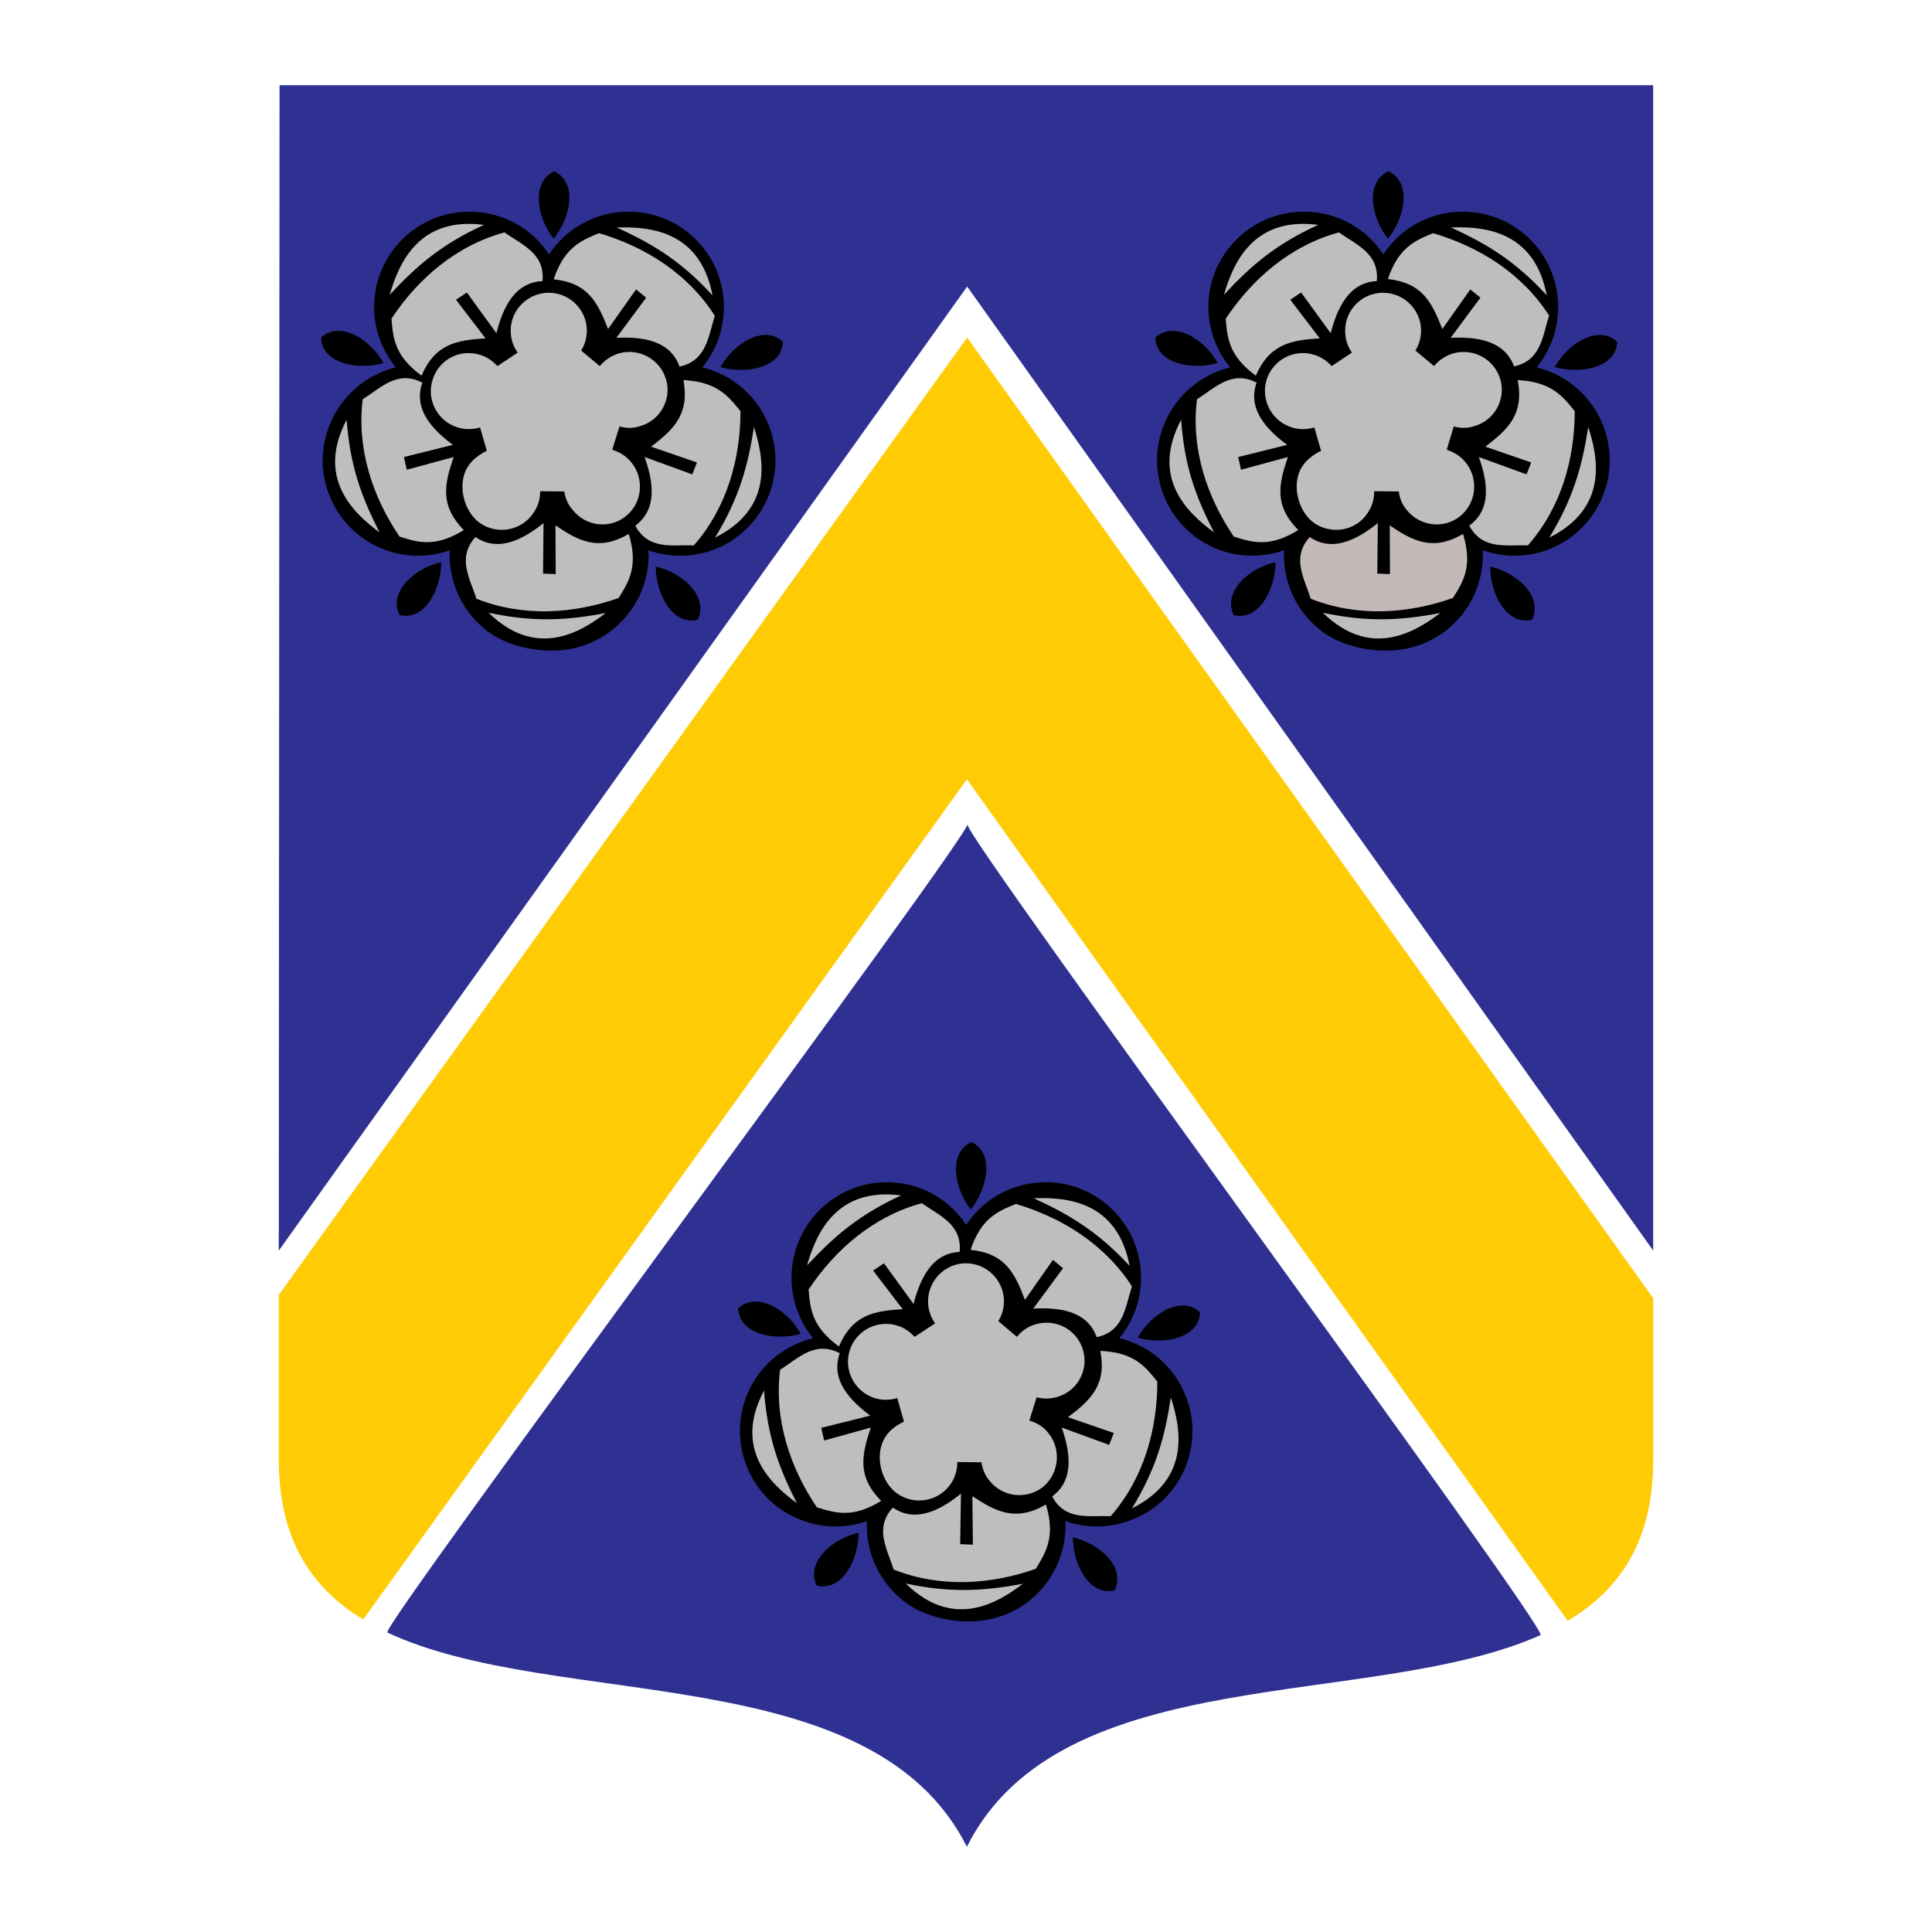 <?xml version="1.0" encoding="utf-8"?>
<!-- Generator: Adobe Illustrator 13.0.0, SVG Export Plug-In . SVG Version: 6.00 Build 14948)  -->
<!DOCTYPE svg PUBLIC "-//W3C//DTD SVG 1.0//EN" "http://www.w3.org/TR/2001/REC-SVG-20010904/DTD/svg10.dtd">
<svg version="1.0" id="Layer_1" xmlns="http://www.w3.org/2000/svg" xmlns:xlink="http://www.w3.org/1999/xlink" x="0px" y="0px"
	 width="192.756px" height="192.756px" viewBox="0 0 192.756 192.756" enable-background="new 0 0 192.756 192.756"
	 xml:space="preserve">
<g>
	<polygon fill-rule="evenodd" clip-rule="evenodd" fill="#FFFFFF" points="0,0 192.756,0 192.756,192.756 0,192.756 0,0 	"/>
	<polygon fill-rule="evenodd" clip-rule="evenodd" fill="#2E3192" points="164.942,124.773 164.942,8.504 27.891,8.504 
		27.813,124.773 96.495,28.589 164.942,124.773 	"/>
	<path fill-rule="evenodd" clip-rule="evenodd" fill="#2E3192" d="M96.52,82.226c-0.827,0.517,58.135,80.468,57.178,80.907
		c-16.905,7.549-47.847,2.379-57.23,21.119c-9.512-18.922-40.996-13.494-57.824-21.377C37.817,162.486,97.27,82.691,96.52,82.226
		L96.52,82.226z"/>
	<path fill-rule="evenodd" clip-rule="evenodd" fill="#FFCB05" d="M96.468,77.753L36.24,161.582c-5.17-3.127-8.427-7.986-8.427-16
		v-16.389l68.681-95.513l68.448,95.849v16.129c0,8.092-3.309,12.926-8.529,16.053L96.468,77.753L96.468,77.753z"/>
	<path fill-rule="evenodd" clip-rule="evenodd" d="M96.624,161.764c2.016,0.025,4.058-0.568,5.816-1.861
		c2.663-1.99,4.007-5.066,3.852-8.143c2.017,0.697,4.266,0.75,6.411-0.053c4.963-1.783,7.496-7.236,5.687-12.199
		c-1.138-3.102-3.696-5.273-6.721-5.998c1.37-1.654,2.171-3.748,2.171-6.023c0-5.271-4.265-9.537-9.513-9.537
		c-3.309,0-6.229,1.68-7.935,4.266c-1.68-2.586-4.601-4.266-7.91-4.266c-5.248,0-9.513,4.266-9.513,9.537
		c0,2.275,0.801,4.369,2.146,6.023c-2.999,0.725-5.583,2.896-6.721,5.998c-1.784,4.963,0.75,10.416,5.687,12.199
		c2.146,0.803,4.42,0.75,6.411,0.053c-0.155,3.076,1.215,6.152,3.877,8.143C92.126,161.195,94.659,161.789,96.624,161.764
		L96.624,161.764z"/>
	<path fill-rule="evenodd" clip-rule="evenodd" fill="#C3B9B6" d="M96.391,142.506c-2.533,0-4.601-2.068-4.601-4.627
		c0-2.533,2.068-4.602,4.601-4.602c2.533,0,4.601,2.068,4.601,4.602C100.992,140.438,98.924,142.506,96.391,142.506L96.391,142.506z
		"/>
	<path fill-rule="evenodd" clip-rule="evenodd" fill="#C3B9B6" d="M96.391,143.902c-3.283,0-5.997-2.715-5.997-5.998
		c0-3.334,2.714-6.023,5.997-6.023c3.308,0,5.997,2.689,5.997,6.023C102.388,141.188,99.699,143.902,96.391,143.902L96.391,143.902z
		"/>
	<path fill-rule="evenodd" clip-rule="evenodd" fill="#BCBEC0" d="M90.188,141.834l-0.672-2.354c-0.724,0.234-1.525,0.234-2.274,0
		c-1.991-0.645-3.102-2.791-2.456-4.781c0.646-1.99,2.792-3.076,4.782-2.43c0.672,0.207,1.241,0.621,1.68,1.111l2.042-1.344
		c-0.439-0.621-0.698-1.396-0.698-2.197c0-2.094,1.706-3.801,3.774-3.801c2.094,0,3.8,1.707,3.8,3.801
		c0,0.723-0.207,1.395-0.568,1.965l1.86,1.576c0.466-0.594,1.138-1.061,1.913-1.268c2.017-0.568,4.11,0.57,4.679,2.586
		c0.595,2.016-0.568,4.109-2.585,4.678c-0.698,0.207-1.396,0.207-2.042,0.027l-0.724,2.326c0.724,0.207,1.422,0.619,1.913,1.266
		c1.292,1.604,1.06,4.008-0.543,5.352c-1.629,1.293-4.033,1.033-5.325-0.594c-0.491-0.543-0.724-1.217-0.827-1.861l-2.404-0.027
		c0,0.75-0.207,1.551-0.672,2.197c-1.164,1.707-3.542,2.172-5.273,0.982c-1.732-1.162-2.378-4.031-1.189-5.738
		C88.74,142.686,89.567,142.117,90.188,141.834L90.188,141.834z"/>
	<path fill-rule="evenodd" clip-rule="evenodd" fill="#BCBEC0" d="M109.781,134.777c0.646,3.385-0.931,4.885-3.231,6.617
		l4.575,1.576l-0.465,1.189l-4.731-1.732c1.164,3.334,0.854,5.531-0.956,6.877c1.318,2.455,3.696,1.887,5.842,1.963
		c3.309-3.773,4.653-8.684,4.653-13.414C114.227,136.275,113.115,134.932,109.781,134.777L109.781,134.777z"/>
	<path fill-rule="evenodd" clip-rule="evenodd" fill="#BCBEC0" d="M104.353,150.105c-2.999,1.732-4.938,0.75-7.341-0.828
		l0.052,4.834l-1.267-0.051l0.078-5.041c-2.74,2.223-4.937,2.662-6.798,1.396c-1.887,2.066-0.543,4.135,0.078,6.178
		c4.705,1.861,9.745,1.498,14.191-0.078C104.404,154.783,105.309,153.285,104.353,150.105L104.353,150.105z"/>
	<path fill-rule="evenodd" clip-rule="evenodd" fill="#BCBEC0" d="M87.912,149.744c-2.429-2.457-1.938-4.576-1.034-7.316
		l-4.653,1.293l-0.284-1.268l4.886-1.215c-2.818-2.094-3.8-4.084-3.051-6.229c-2.481-1.293-4.136,0.516-5.945,1.654
		c-0.621,4.988,1.008,9.797,3.67,13.725C83.415,150.984,85.095,151.475,87.912,149.744L87.912,149.744z"/>
	<path fill-rule="evenodd" clip-rule="evenodd" fill="#BCBEC0" d="M83.699,134.338c1.37-3.18,3.49-3.543,6.358-3.723l-2.946-3.852
		l1.085-0.725l2.947,4.059c0.879-3.412,2.353-5.092,4.601-5.195c0.259-2.766-2.042-3.619-3.773-4.859
		c-4.86,1.318-8.66,4.652-11.296,8.607C80.83,130.641,81.037,132.398,83.699,134.338L83.699,134.338z"/>
	<path fill-rule="evenodd" clip-rule="evenodd" fill="#BCBEC0" d="M96.831,124.695c3.438,0.361,4.394,2.275,5.428,4.988l2.792-3.98
		l1.008,0.828l-2.973,4.031c3.516-0.205,5.558,0.699,6.333,2.844c2.714-0.568,2.844-3.023,3.516-5.066
		c-2.74-4.238-7.031-6.875-11.581-8.221C99.493,120.869,97.89,121.568,96.831,124.695L96.831,124.695z"/>
	<path fill-rule="evenodd" clip-rule="evenodd" fill="#BCBEC0" d="M112.935,150.492c2.404-3.928,3.282-7.107,3.877-11.062
		C117.846,142.584,118.776,147.572,112.935,150.492L112.935,150.492z"/>
	<path fill-rule="evenodd" clip-rule="evenodd" fill="#BCBEC0" d="M89.903,119.268c-4.162,1.912-6.669,4.059-9.383,6.979
		C81.424,123.066,83.441,118.414,89.903,119.268L89.903,119.268z"/>
	<path fill-rule="evenodd" clip-rule="evenodd" fill="#BCBEC0" d="M76.229,138.732c0.335,4.574,1.447,7.676,3.283,11.244
		C76.823,148.012,73.153,144.521,76.229,138.732L76.229,138.732z"/>
	<path fill-rule="evenodd" clip-rule="evenodd" fill="#BCBEC0" d="M90.368,157.988c4.498,0.957,7.755,0.75,11.684,0.027
		C99.415,160.031,95.047,162.564,90.368,157.988L90.368,157.988z"/>
	<path fill-rule="evenodd" clip-rule="evenodd" fill="#BCBEC0" d="M112.702,126.299c-3.103-3.361-5.945-5.094-9.564-6.748
		C106.446,119.422,111.486,119.861,112.702,126.299L112.702,126.299z"/>
	<path fill-rule="evenodd" clip-rule="evenodd" d="M96.856,120.664c-1.629-2.043-2.3-5.637,0.052-6.723
		C99.261,115.027,98.511,118.621,96.856,120.664L96.856,120.664z"/>
	<path fill-rule="evenodd" clip-rule="evenodd" d="M113.503,133.459c1.267-2.301,4.317-4.291,6.229-2.533
		C119.629,133.535,116.062,134.207,113.503,133.459L113.503,133.459z"/>
	<path fill-rule="evenodd" clip-rule="evenodd" d="M79.874,133.07c-1.241-2.326-4.291-4.291-6.229-2.533
		C73.773,133.148,77.34,133.82,79.874,133.07L79.874,133.07z"/>
	<path fill-rule="evenodd" clip-rule="evenodd" d="M85.664,152.922c-2.585,0.57-5.325,2.922-4.188,5.273
		C84.035,158.816,85.664,155.586,85.664,152.922L85.664,152.922z"/>
	<path fill-rule="evenodd" clip-rule="evenodd" d="M107.041,153.389c2.585,0.568,5.324,2.92,4.161,5.273
		C108.669,159.281,107.041,156.051,107.041,153.389L107.041,153.389z"/>
	<path fill-rule="evenodd" clip-rule="evenodd" d="M55.032,64.907c1.991,0.026,4.033-0.569,5.79-1.861
		c2.663-1.964,4.033-5.041,3.878-8.143c1.99,0.698,4.265,0.75,6.41-0.026c4.938-1.81,7.471-7.264,5.687-12.201
		c-1.138-3.102-3.722-5.299-6.721-6.022c1.344-1.654,2.146-3.749,2.146-6.023c0-5.248-4.265-9.513-9.512-9.513
		c-3.309,0-6.23,1.68-7.936,4.265c-1.68-2.585-4.627-4.265-7.936-4.265c-5.248,0-9.513,4.265-9.513,9.513
		c0,2.274,0.827,4.369,2.171,6.023c-2.999,0.724-5.583,2.92-6.721,6.022c-1.809,4.937,0.75,10.391,5.687,12.201
		c2.145,0.775,4.394,0.724,6.41,0.026c-0.155,3.102,1.215,6.178,3.852,8.143C50.483,64.338,53.017,64.933,55.032,64.907
		L55.032,64.907z"/>
	<path fill-rule="evenodd" clip-rule="evenodd" fill="#C3B9B6" d="M54.774,45.649c-2.533,0-4.627-2.068-4.627-4.601
		c0-2.559,2.094-4.627,4.627-4.627c2.559,0,4.627,2.068,4.627,4.627C59.401,43.581,57.333,45.649,54.774,45.649L54.774,45.649z"/>
	<path fill-rule="evenodd" clip-rule="evenodd" fill="#C3B9B6" d="M54.8,47.045c-3.334,0-6.023-2.688-6.023-5.997
		s2.688-6.023,6.023-6.023c3.283,0,5.997,2.714,5.997,6.023S58.083,47.045,54.8,47.045L54.8,47.045z"/>
	<path fill-rule="evenodd" clip-rule="evenodd" fill="#BCBEC0" d="M48.57,44.977l-0.671-2.327c-0.724,0.207-1.525,0.233-2.301-0.025
		c-1.991-0.646-3.076-2.792-2.43-4.757c0.62-2.016,2.766-3.102,4.756-2.456c0.698,0.207,1.267,0.646,1.707,1.112l2.016-1.344
		c-0.439-0.621-0.698-1.37-0.698-2.197c0-2.068,1.706-3.774,3.8-3.774s3.8,1.706,3.8,3.774c0,0.724-0.207,1.422-0.568,1.99
		l1.861,1.551c0.491-0.595,1.138-1.034,1.913-1.267c2.016-0.568,4.11,0.595,4.704,2.611c0.569,1.991-0.594,4.084-2.61,4.653
		c-0.672,0.232-1.396,0.207-2.042,0.026l-0.724,2.326c0.75,0.232,1.422,0.646,1.913,1.267c1.318,1.629,1.085,4.033-0.543,5.351
		c-1.603,1.318-4.007,1.034-5.299-0.595c-0.491-0.542-0.75-1.188-0.853-1.861l-2.404-0.026c0,0.776-0.232,1.551-0.698,2.197
		c-1.163,1.732-3.542,2.171-5.273,1.008c-1.706-1.163-2.378-4.033-1.189-5.739C47.123,45.855,47.95,45.261,48.57,44.977
		L48.57,44.977z"/>
	<path fill-rule="evenodd" clip-rule="evenodd" fill="#BCBEC0" d="M68.19,37.92c0.62,3.413-0.957,4.912-3.231,6.644l4.575,1.577
		l-0.465,1.189l-4.756-1.731c1.189,3.309,0.879,5.505-0.93,6.85c1.318,2.456,3.696,1.887,5.842,1.964
		c3.309-3.773,4.653-8.659,4.653-13.39C72.61,39.445,71.499,38.101,68.19,37.92L68.19,37.92z"/>
	<path fill-rule="evenodd" clip-rule="evenodd" fill="#BCBEC0" d="M62.735,53.274c-2.998,1.732-4.937,0.75-7.315-0.853l0.026,4.859
		l-1.267-0.051l0.051-5.041c-2.74,2.197-4.911,2.663-6.798,1.396c-1.861,2.067-0.542,4.136,0.104,6.152
		c4.679,1.861,9.745,1.5,14.191-0.078C62.787,57.953,63.692,56.454,62.735,53.274L62.735,53.274z"/>
	<path fill-rule="evenodd" clip-rule="evenodd" fill="#BCBEC0" d="M46.27,52.887c-2.404-2.456-1.938-4.575-1.008-7.289l-4.679,1.266
		l-0.285-1.266l4.886-1.215c-2.818-2.068-3.8-4.084-3.05-6.204c-2.481-1.292-4.136,0.517-5.945,1.654
		c-0.621,4.989,1.008,9.771,3.671,13.7C41.772,54.153,43.452,54.619,46.27,52.887L46.27,52.887z"/>
	<path fill-rule="evenodd" clip-rule="evenodd" fill="#BCBEC0" d="M42.056,37.481c1.37-3.18,3.49-3.542,6.385-3.723l-2.947-3.852
		l1.085-0.724l2.947,4.059c0.853-3.412,2.326-5.093,4.601-5.196c0.259-2.766-2.042-3.619-3.8-4.86
		c-4.833,1.318-8.659,4.653-11.27,8.608C39.213,33.784,39.394,35.516,42.056,37.481L42.056,37.481z"/>
	<path fill-rule="evenodd" clip-rule="evenodd" fill="#BCBEC0" d="M55.239,27.865c3.438,0.362,4.369,2.275,5.429,4.963l2.792-3.955
		l1.008,0.827l-2.973,4.006c3.49-0.181,5.532,0.724,6.307,2.87c2.714-0.595,2.87-3.05,3.516-5.066
		c-2.714-4.265-7.005-6.902-11.555-8.246C57.902,24.013,56.299,24.737,55.239,27.865L55.239,27.865z"/>
	<path fill-rule="evenodd" clip-rule="evenodd" fill="#BCBEC0" d="M71.343,53.636c2.378-3.903,3.283-7.108,3.877-11.037
		C76.229,45.752,77.185,50.715,71.343,53.636L71.343,53.636z"/>
	<path fill-rule="evenodd" clip-rule="evenodd" fill="#BCBEC0" d="M48.286,22.437c-4.162,1.887-6.695,4.058-9.409,6.979
		C39.807,26.236,41.798,21.583,48.286,22.437L48.286,22.437z"/>
	<path fill-rule="evenodd" clip-rule="evenodd" fill="#BCBEC0" d="M34.586,41.875c0.336,4.601,1.474,7.703,3.283,11.244
		C35.207,51.155,31.536,47.666,34.586,41.875L34.586,41.875z"/>
	<path fill-rule="evenodd" clip-rule="evenodd" fill="#BCBEC0" d="M48.751,61.133c4.472,0.957,7.781,0.775,11.684,0.026
		C57.824,63.175,53.43,65.708,48.751,61.133L48.751,61.133z"/>
	<path fill-rule="evenodd" clip-rule="evenodd" fill="#BCBEC0" d="M71.085,29.467c-3.102-3.386-5.919-5.118-9.564-6.772
		C64.855,22.592,69.87,23.031,71.085,29.467L71.085,29.467z"/>
	<path fill-rule="evenodd" clip-rule="evenodd" d="M55.239,23.806c-1.654-2.042-2.3-5.609,0.052-6.72
		C57.669,18.197,56.919,21.764,55.239,23.806L55.239,23.806z"/>
	<path fill-rule="evenodd" clip-rule="evenodd" d="M71.886,36.627c1.267-2.326,4.317-4.291,6.229-2.533
		C78.012,36.705,74.445,37.352,71.886,36.627L71.886,36.627z"/>
	<path fill-rule="evenodd" clip-rule="evenodd" d="M38.256,36.214c-1.267-2.327-4.317-4.291-6.229-2.534
		C32.13,36.292,35.697,36.964,38.256,36.214L38.256,36.214z"/>
	<path fill-rule="evenodd" clip-rule="evenodd" d="M44.021,56.092c-2.559,0.542-5.325,2.921-4.161,5.273
		C42.392,61.986,44.021,58.754,44.021,56.092L44.021,56.092z"/>
	<path fill-rule="evenodd" clip-rule="evenodd" d="M65.424,56.532c2.585,0.568,5.325,2.92,4.188,5.299
		C67.078,62.451,65.424,59.194,65.424,56.532L65.424,56.532z"/>
	<path fill-rule="evenodd" clip-rule="evenodd" d="M138.267,64.907c2.017,0.026,4.032-0.569,5.816-1.861
		c2.636-1.964,4.006-5.041,3.851-8.143c2.017,0.698,4.266,0.75,6.411-0.026c4.937-1.81,7.471-7.264,5.687-12.201
		c-1.137-3.102-3.722-5.299-6.721-6.022c1.345-1.654,2.146-3.749,2.146-6.023c0-5.248-4.239-9.513-9.513-9.513
		c-3.309,0-6.229,1.68-7.936,4.265c-1.68-2.585-4.601-4.265-7.91-4.265c-5.272,0-9.538,4.265-9.538,9.513
		c0,2.274,0.827,4.369,2.172,6.023c-2.999,0.724-5.584,2.92-6.721,6.022c-1.784,4.937,0.749,10.391,5.687,12.201
		c2.146,0.775,4.395,0.724,6.41,0.026c-0.154,3.102,1.216,6.178,3.852,8.143C133.717,64.338,136.25,64.933,138.267,64.907
		L138.267,64.907z"/>
	<path fill-rule="evenodd" clip-rule="evenodd" fill="#C3B9B6" d="M138.008,45.649c-2.533,0-4.601-2.068-4.601-4.601
		c0-2.559,2.067-4.627,4.601-4.627c2.56,0,4.627,2.068,4.627,4.627C142.635,43.581,140.567,45.649,138.008,45.649L138.008,45.649z"
		/>
	<path fill-rule="evenodd" clip-rule="evenodd" fill="#C3B9B6" d="M138.034,47.045c-3.335,0-6.023-2.688-6.023-5.997
		s2.688-6.023,6.023-6.023c3.309,0,5.996,2.714,5.996,6.023S141.343,47.045,138.034,47.045L138.034,47.045z"/>
	<path fill-rule="evenodd" clip-rule="evenodd" fill="#BCBEC0" d="M131.805,44.977l-0.673-2.327c-0.724,0.207-1.524,0.233-2.3-0.025
		c-1.991-0.646-3.076-2.792-2.456-4.757c0.646-2.016,2.792-3.102,4.782-2.456c0.697,0.207,1.267,0.646,1.706,1.112l2.017-1.344
		c-0.44-0.621-0.673-1.37-0.673-2.197c0-2.068,1.681-3.774,3.774-3.774s3.8,1.706,3.8,3.774c0,0.724-0.207,1.422-0.569,1.99
		l1.861,1.551c0.491-0.595,1.138-1.034,1.913-1.267c2.017-0.568,4.136,0.595,4.704,2.611c0.569,1.991-0.594,4.084-2.61,4.653
		c-0.698,0.232-1.396,0.207-2.042,0.026l-0.698,2.326c0.724,0.232,1.396,0.646,1.888,1.267c1.317,1.629,1.085,4.033-0.543,5.351
		c-1.603,1.318-4.007,1.034-5.325-0.595c-0.466-0.542-0.724-1.188-0.802-1.861l-2.455-0.026c0,0.776-0.207,1.551-0.672,2.197
		c-1.138,1.732-3.516,2.171-5.273,1.008c-1.706-1.163-2.379-4.033-1.189-5.739C130.356,45.855,131.184,45.261,131.805,44.977
		L131.805,44.977z"/>
	<path fill-rule="evenodd" clip-rule="evenodd" fill="#BCBEC0" d="M151.424,37.92c0.646,3.413-0.957,4.912-3.231,6.644l4.575,1.577
		l-0.465,1.189l-4.757-1.731c1.189,3.309,0.879,5.505-0.956,6.85c1.318,2.456,3.723,1.887,5.842,1.964
		c3.335-3.773,4.679-8.659,4.679-13.39C155.844,39.445,154.732,38.101,151.424,37.92L151.424,37.92z"/>
	<path fill-rule="evenodd" clip-rule="evenodd" fill="#C3B9B6" d="M145.97,53.274c-2.999,1.732-4.938,0.75-7.315-0.853l0.025,4.859
		l-1.267-0.051l0.052-5.041c-2.739,2.197-4.911,2.663-6.798,1.396c-1.861,2.067-0.518,4.136,0.104,6.152
		c4.679,1.861,9.745,1.5,14.191-0.078C146.047,57.953,146.926,56.454,145.97,53.274L145.97,53.274z"/>
	<path fill-rule="evenodd" clip-rule="evenodd" fill="#BCBEC0" d="M129.529,52.887c-2.43-2.456-1.964-4.575-1.034-7.289
		l-4.679,1.266l-0.284-1.266l4.886-1.215c-2.817-2.068-3.8-4.084-3.051-6.204c-2.481-1.292-4.136,0.517-5.944,1.654
		c-0.621,4.989,1.008,9.771,3.67,13.7C125.006,54.153,126.712,54.619,129.529,52.887L129.529,52.887z"/>
	<path fill-rule="evenodd" clip-rule="evenodd" fill="#BCBEC0" d="M125.29,37.481c1.396-3.18,3.516-3.542,6.385-3.723l-2.946-3.852
		l1.085-0.724l2.947,4.059c0.879-3.412,2.353-5.093,4.602-5.196c0.258-2.766-2.042-3.619-3.774-4.86
		c-4.859,1.318-8.659,4.653-11.296,8.608C122.447,33.784,122.628,35.516,125.29,37.481L125.29,37.481z"/>
	<path fill-rule="evenodd" clip-rule="evenodd" fill="#BCBEC0" d="M138.474,27.839c3.438,0.388,4.368,2.301,5.428,4.989l2.792-3.955
		l1.008,0.827l-2.973,4.006c3.49-0.181,5.532,0.724,6.333,2.844c2.688-0.569,2.844-3.024,3.49-5.066
		c-2.715-4.239-7.006-6.876-11.581-8.22C141.136,24.013,139.508,24.737,138.474,27.839L138.474,27.839z"/>
	<path fill-rule="evenodd" clip-rule="evenodd" fill="#BCBEC0" d="M154.577,53.636c2.378-3.903,3.283-7.108,3.878-11.037
		C159.488,45.752,160.419,50.715,154.577,53.636L154.577,53.636z"/>
	<path fill-rule="evenodd" clip-rule="evenodd" fill="#BCBEC0" d="M131.52,22.437c-4.161,1.887-6.694,4.033-9.408,6.979
		C123.042,26.236,125.031,21.583,131.52,22.437L131.52,22.437z"/>
	<path fill-rule="evenodd" clip-rule="evenodd" fill="#BCBEC0" d="M117.846,41.875c0.311,4.601,1.447,7.703,3.283,11.244
		C118.44,51.155,114.77,47.666,117.846,41.875L117.846,41.875z"/>
	<path fill-rule="evenodd" clip-rule="evenodd" fill="#BCBEC0" d="M131.985,61.133c4.472,0.957,7.78,0.775,11.709,0.026
		C141.059,63.175,136.664,65.708,131.985,61.133L131.985,61.133z"/>
	<path fill-rule="evenodd" clip-rule="evenodd" fill="#BCBEC0" d="M154.318,29.467c-3.102-3.386-5.919-5.118-9.563-6.772
		C148.063,22.565,153.104,23.031,154.318,29.467L154.318,29.467z"/>
	<path fill-rule="evenodd" clip-rule="evenodd" d="M138.474,23.806c-1.655-2.042-2.327-5.609,0.052-6.72
		C140.903,18.197,140.153,21.764,138.474,23.806L138.474,23.806z"/>
	<path fill-rule="evenodd" clip-rule="evenodd" d="M155.12,36.627c1.267-2.326,4.316-4.291,6.229-2.533
		C161.246,36.705,157.68,37.352,155.12,36.627L155.12,36.627z"/>
	<path fill-rule="evenodd" clip-rule="evenodd" d="M121.49,36.214c-1.267-2.301-4.291-4.291-6.229-2.534
		C115.364,36.292,118.932,36.964,121.49,36.214L121.49,36.214z"/>
	<path fill-rule="evenodd" clip-rule="evenodd" d="M127.255,56.092c-2.56,0.542-5.325,2.921-4.162,5.273
		C125.626,61.986,127.255,58.754,127.255,56.092L127.255,56.092z"/>
	<path fill-rule="evenodd" clip-rule="evenodd" d="M148.684,56.532c2.56,0.568,5.325,2.92,4.162,5.299
		C150.312,62.451,148.658,59.194,148.684,56.532L148.684,56.532z"/>
</g>
</svg>
